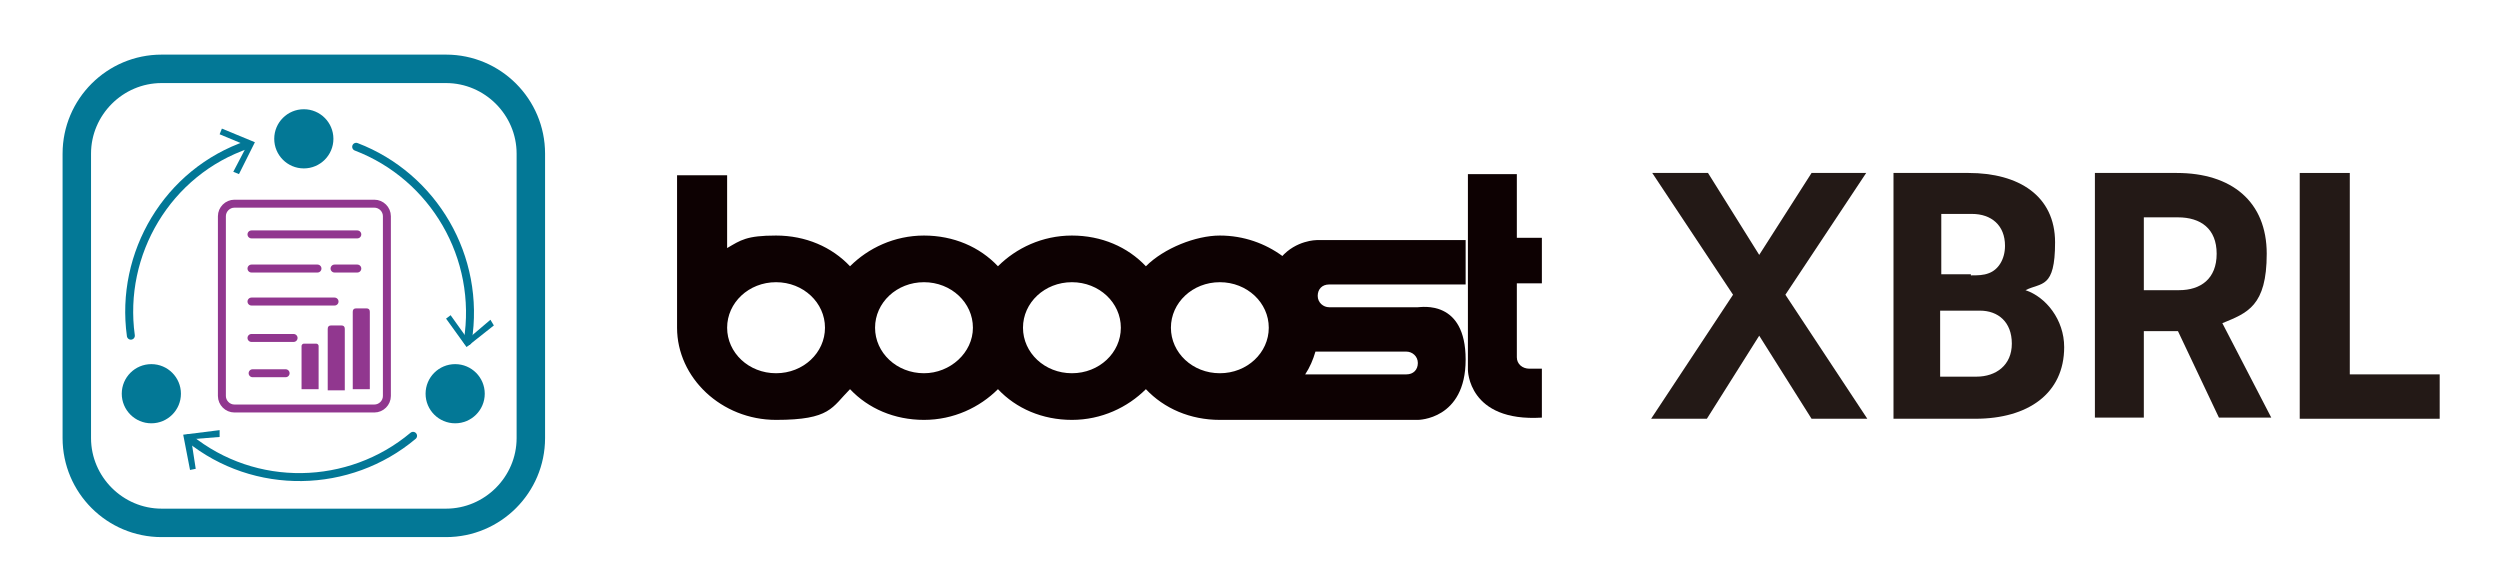 <?xml version="1.0" encoding="UTF-8"?>
<svg xmlns="http://www.w3.org/2000/svg" version="1.1" viewBox="0 0 219.7 51.7">
  <defs>
    <style>
      .cls-1 {
        fill: #037896;
      }

      .cls-2 {
        fill: #231916;
      }

      .cls-3 {
        fill: #91378f;
      }

      .cls-4 {
        fill: #027796;
      }

      .cls-5 {
        stroke-width: .7px;
      }

      .cls-5, .cls-6 {
        stroke: #91378f;
        stroke-linejoin: round;
      }

      .cls-5, .cls-6, .cls-7 {
        fill: none;
        stroke-linecap: round;
      }

      .cls-6 {
        stroke-width: .7px;
      }

      .cls-8 {
        fill: #0d0102;
      }

      .cls-7 {
        stroke: #027796;
        stroke-miterlimit: 10;
        stroke-width: .7px;
      }
    </style>
  </defs>
  <!-- Generator: Adobe Illustrator 28.7.1, SVG Export Plug-In . SVG Version: 1.2.0 Build 142)  -->
  <g>
    <g id="_レイヤー_1">
      <g>
        <path class="cls-8" d="M112.7,22.5c-1.5-1.1-3.4-1.8-5.5-1.8s-4.9,1.1-6.5,2.7c-1.6-1.7-3.9-2.7-6.5-2.7s-4.9,1.1-6.5,2.7c-1.6-1.7-3.9-2.7-6.5-2.7s-4.9,1.1-6.5,2.7c-1.6-1.7-3.9-2.7-6.5-2.7s-3.1.4-4.3,1.1v-6.4h-4.4v13.4c0,4.4,3.9,8.1,8.7,8.1s4.9-1.1,6.5-2.7c1.6,1.7,3.9,2.7,6.5,2.7s4.9-1.1,6.5-2.7c1.6,1.7,3.9,2.7,6.5,2.7s4.9-1.1,6.5-2.7c1.6,1.7,3.9,2.7,6.5,2.7s.4,0,.6,0h16.8s4.2,0,4.2-5.3-3.9-4.6-4.2-4.6h-7.8c-.5,0-1-.4-1-1s.4-1,1-1h12v-3.9h-13.1s-1.8,0-3.1,1.5M68.2,32.8c-2.4,0-4.3-1.8-4.3-4s1.9-4,4.3-4,4.3,1.8,4.3,4-1.9,4-4.3,4M81.2,32.8c-2.4,0-4.3-1.8-4.3-4s1.9-4,4.3-4,4.3,1.8,4.3,4-2,4-4.3,4M94.2,32.8c-2.4,0-4.3-1.8-4.3-4s1.9-4,4.3-4,4.3,1.8,4.3,4-1.9,4-4.3,4M102.9,28.8c0-2.2,1.9-4,4.3-4s4.3,1.8,4.3,4-1.9,4-4.3,4c-2.4,0-4.3-1.8-4.3-4M123.6,30.9h0c.5,0,1,.4,1,1s-.4,1-1,1h-8.9c.4-.6.7-1.3.9-2h8s0,0,0,0Z"/>
        <path class="cls-8" d="M133.3,30.1v-5.2h2.2v-4h-2.2v-5.6h-4.3v17.2s0,4.6,6.5,4.2v-4.3h-1.1c-.6,0-1.1-.4-1.1-1v-1.4h0Z"/>
      </g>
      <g>
        <path class="cls-2" d="M164,15.2l-7.1,10.7,7.2,10.9h-4.9l-4.6-7.3-4.6,7.3h-4.9l7.2-10.9-7.1-10.7h4.9l4.5,7.2,4.6-7.2h4.9Z"/>
        <path class="cls-2" d="M181.4,30.5c0,4.1-3.2,6.3-7.8,6.3h-7.2V15.2h6.6c4.4,0,7.6,2,7.6,6.1s-1.2,3.5-2.6,4.2c1.8.6,3.4,2.6,3.4,5ZM173.2,24.2c.6,0,1.1,0,1.6-.2.8-.3,1.4-1.2,1.4-2.4,0-1.8-1.2-2.8-2.9-2.8h-2.7v5.3h2.6ZM170.5,33.1h3.2c1.7,0,3.1-1,3.1-2.9s-1.2-2.9-2.8-2.9h-3.5v5.8h0Z"/>
        <path class="cls-2" d="M191.3,15.2c4.8,0,7.9,2.5,7.9,7.1s-1.7,5.2-3.9,6.1l4.3,8.3h-4.6l-3.6-7.6h-3v7.6h-4.3V15.2h7.2ZM188.4,19.1v6.4h3.1c1.9,0,3.3-1,3.3-3.2s-1.4-3.2-3.4-3.2h-3Z"/>
        <path class="cls-2" d="M202.1,36.8V15.2h4.4v17.7h7.9v3.9h-12.3Z"/>
      </g>
      <path class="cls-1" d="M39.2,47.2H14.2c-4.8,0-8.7-3.9-8.7-8.7V13.5c0-4.8,3.9-8.7,8.7-8.7h25c4.8,0,8.7,3.9,8.7,8.7v25c0,4.8-3.9,8.7-8.7,8.7ZM14.2,7.3c-3.4,0-6.2,2.8-6.2,6.2v25c0,3.4,2.8,6.2,6.2,6.2h25c3.4,0,6.2-2.8,6.2-6.2V13.5c0-3.4-2.8-6.2-6.2-6.2H14.2Z"/>
      <g>
        <path class="cls-6" d="M34,19v15.8c0,.6-.5,1.1-1.1,1.1h-12.3c-.6,0-1.1-.5-1.1-1.1v-15.8c0-.6.5-1.1,1.1-1.1h12.3c.6,0,1.1.5,1.1,1.1Z"/>
        <line class="cls-5" x1="22.1" y1="20.6" x2="31.4" y2="20.6"/>
        <line class="cls-5" x1="22.1" y1="23.6" x2="27.9" y2="23.6"/>
        <line class="cls-5" x1="22.1" y1="26.5" x2="29.4" y2="26.5"/>
        <line class="cls-5" x1="22.1" y1="29.7" x2="25.8" y2="29.7"/>
        <line class="cls-5" x1="29.4" y1="23.6" x2="31.4" y2="23.6"/>
        <line class="cls-5" x1="22.2" y1="32.8" x2="25.1" y2="32.8"/>
      </g>
      <path class="cls-3" d="M26.8,30.2h1c.1,0,.2.1.2.2v3.8h-1.5v-3.8c0-.1.1-.2.2-.2Z"/>
      <path class="cls-3" d="M29.1,28.6h.9c.2,0,.3.1.3.3v5.4h-1.5v-5.4c0-.2.1-.3.3-.3Z"/>
      <path class="cls-3" d="M31.3,27.1h.9c.2,0,.3.1.3.3v6.8h-1.5v-6.8c0-.2.1-.3.3-.3h0Z"/>
      <circle class="cls-1" cx="26.7" cy="12.2" r="2.6"/>
      <circle class="cls-1" cx="13.3" cy="34.6" r="2.6"/>
      <circle class="cls-1" cx="40" cy="34.6" r="2.6"/>
      <g>
        <g>
          <path class="cls-7" d="M11.5,29.5c-1-7.2,3.2-14.4,10.3-16.8"/>
          <polygon class="cls-4" points="21 15.3 20.5 15.1 21.7 12.8 19.3 11.8 19.5 11.3 22.4 12.5 21 15.3"/>
        </g>
        <g>
          <path class="cls-7" d="M36.3,38.3c-5.6,4.7-13.9,4.9-19.7.2"/>
          <polygon class="cls-4" points="19.3 37.8 19.3 38.4 16.8 38.6 17.2 41.2 16.7 41.3 16.1 38.2 19.3 37.8"/>
        </g>
        <g>
          <path class="cls-7" d="M31.3,12.9c6.8,2.6,11,9.7,9.8,17.1"/>
          <polygon class="cls-4" points="39.2 28 39.6 27.7 41.1 29.8 43.1 28.1 43.4 28.6 41 30.5 39.2 28"/>
        </g>
      </g>
    </g>
  </g>
</svg>